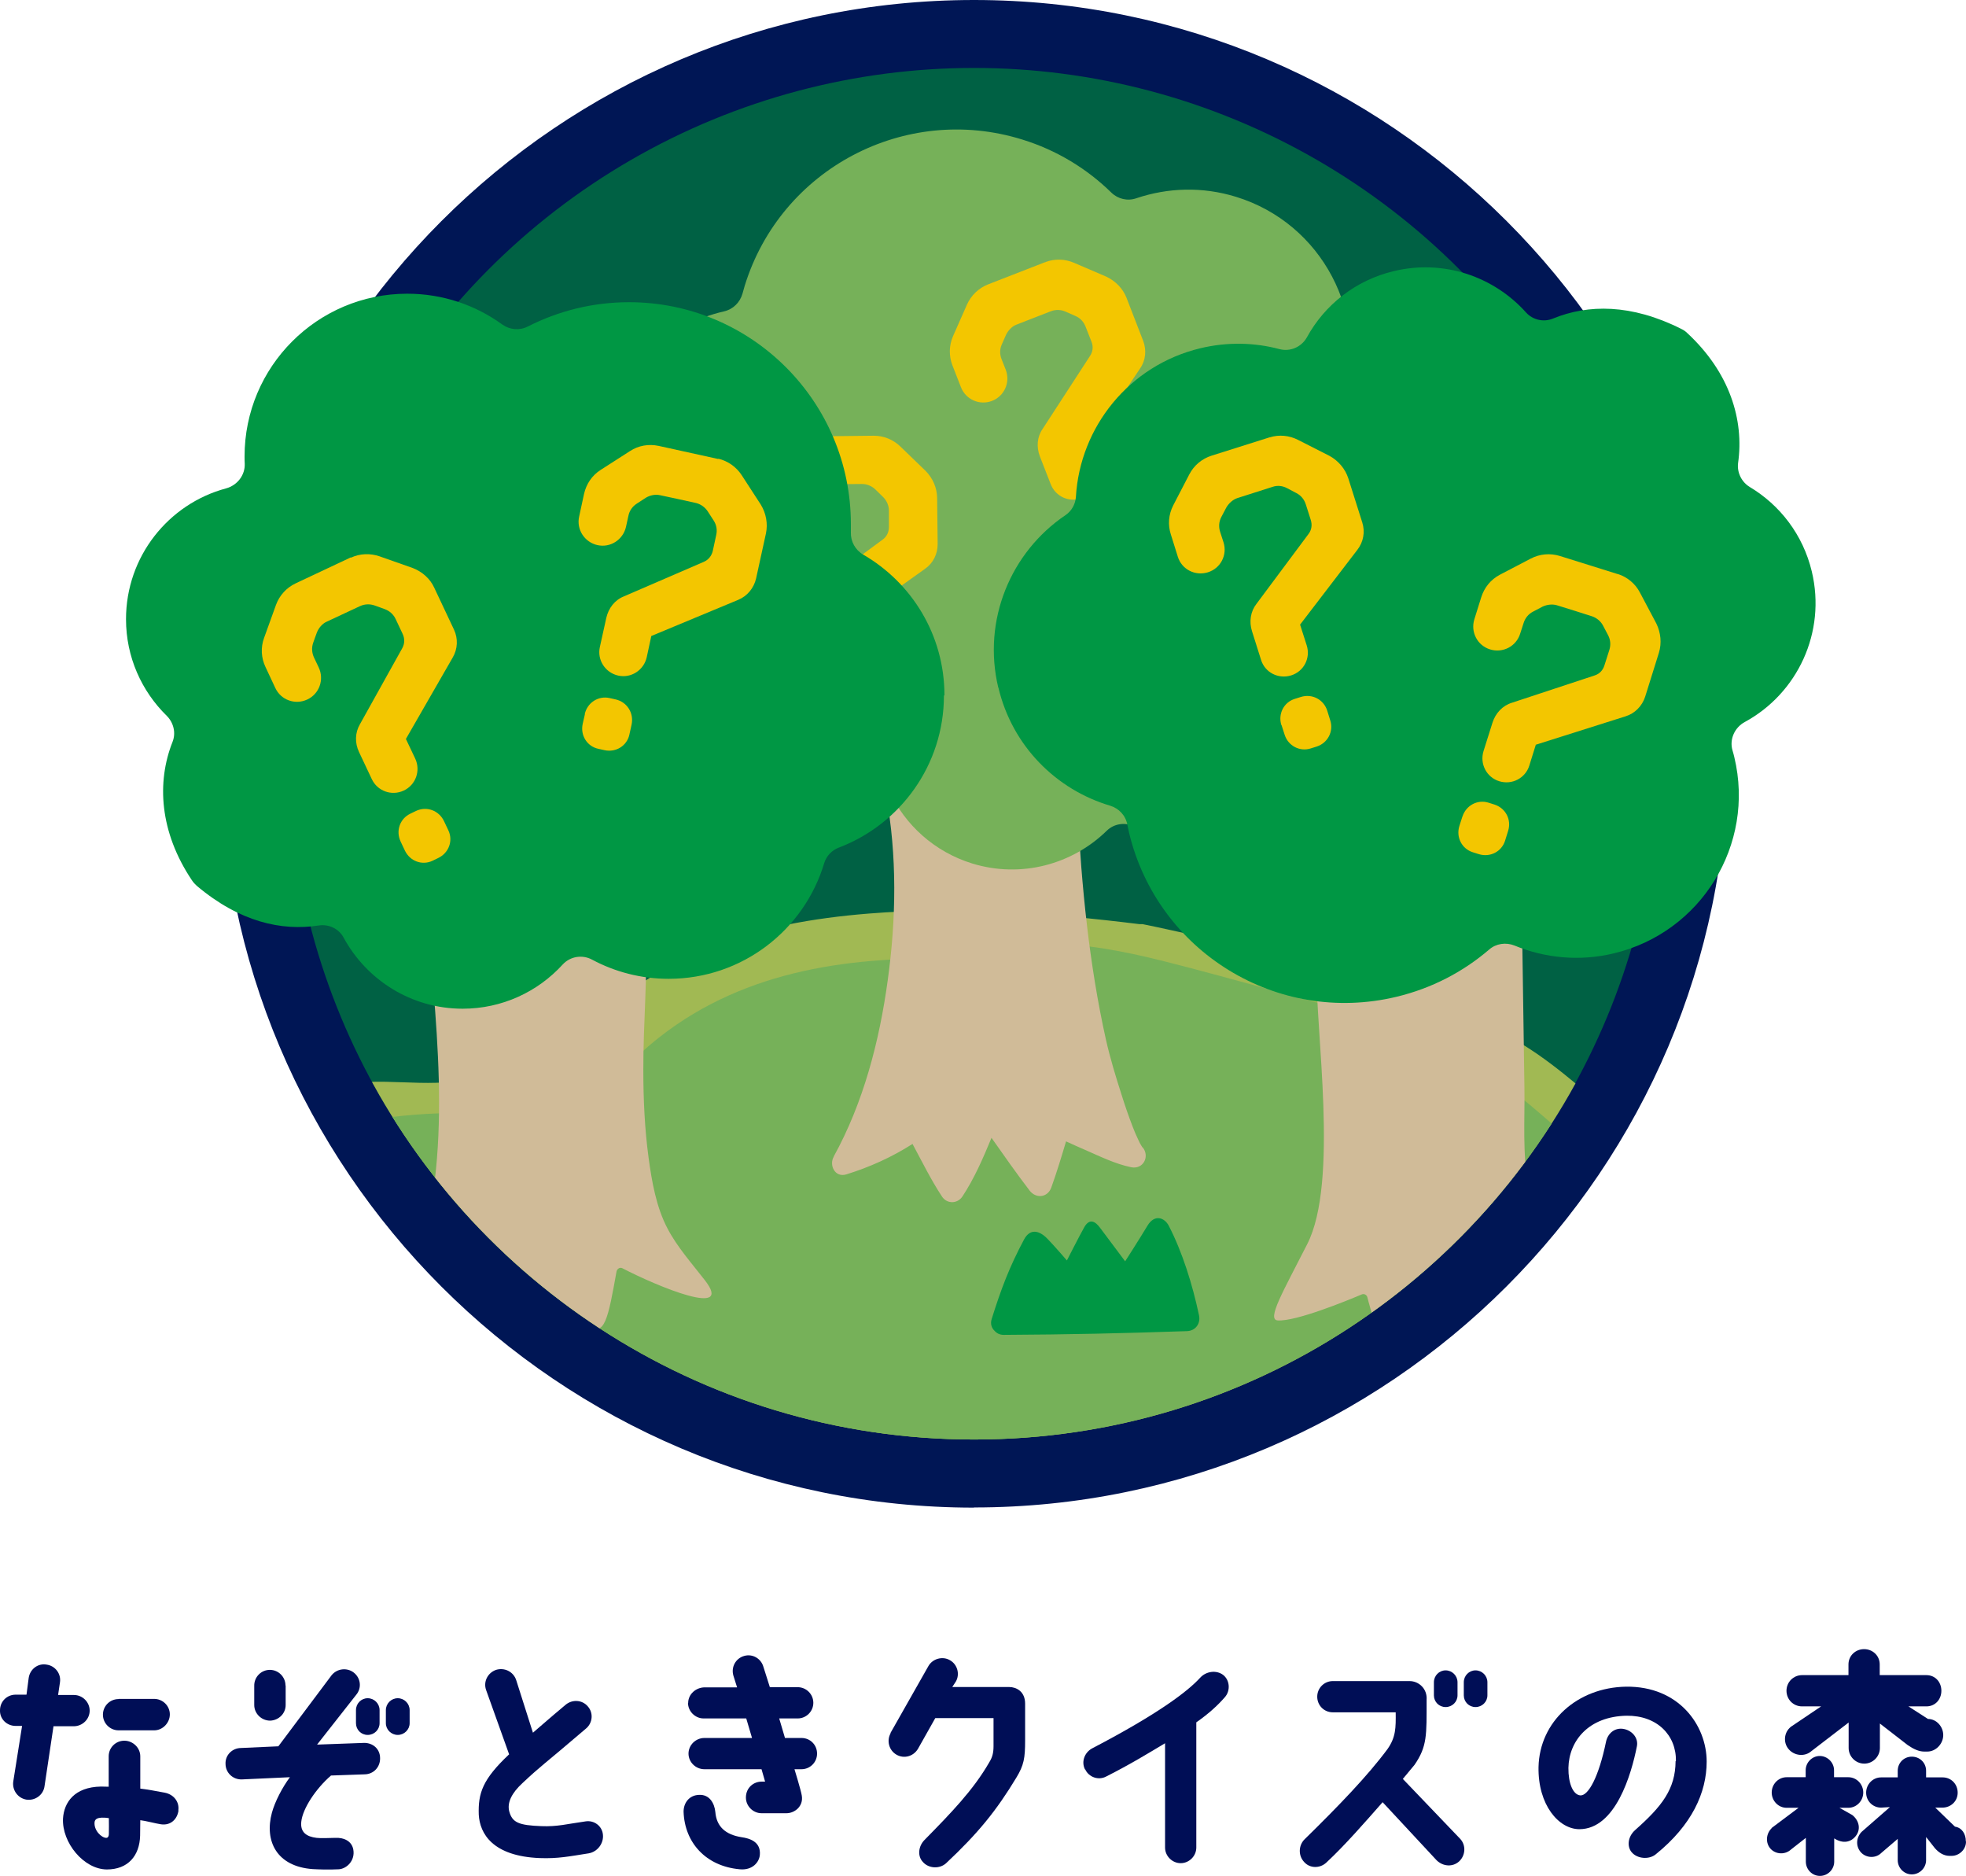 <?xml version="1.0" encoding="UTF-8"?>
<svg id="_レイヤー_2" data-name="レイヤー 2" xmlns="http://www.w3.org/2000/svg" width="115.76" height="110.43" xmlns:xlink="http://www.w3.org/1999/xlink" viewBox="0 0 115.76 110.43">
  <defs>
    <style>
      .cls-1 {
        fill: none;
      }

      .cls-2 {
        fill: #f3c600;
      }

      .cls-3 {
        fill: #000e56;
      }

      .cls-4 {
        fill: #001655;
      }

      .cls-5 {
        fill: #a1b953;
      }

      .cls-6 {
        fill: #76b159;
      }

      .cls-7 {
        fill: #d0bb98;
      }

      .cls-8 {
        clip-path: url(#clippath);
      }

      .cls-9 {
        fill: #006144;
      }

      .cls-10 {
        fill: #009744;
      }
    </style>
    <clipPath id="clippath">
      <path class="cls-1" d="M113.08,51c-1.47,5.83-16.67,5.09-19.02,10.21-6.38,13.89-20.42,23.53-36.7,23.53s-30.29-9.62-36.68-23.48c-2.37-5.14-20.01,1.48-19.78-12.41.15-9.12-2.8-25.63,11.2-35.63C22.05,6.11,44.17,4,57.35,4c13.94,0,40.03.05,47.29,10.79,4.35,6.44,14.12,13.67,8.44,36.21Z"/>
    </clipPath>
  </defs>
  <g id="_レイヤー_2-2" data-name=" レイヤー 2">
    <g id="design">
      <g id="btn_mystery-forest" data-name="btn mystery-forest">
        <path class="cls-4" d="M57.35,88.75c-24.47,0-44.37-19.91-44.37-44.37S32.88,0,57.35,0s44.37,19.91,44.37,44.37-19.91,44.37-44.37,44.37h0ZM57.35,8c-20.06,0-36.37,16.32-36.37,36.37s16.32,36.37,36.37,36.37,36.37-16.32,36.37-36.37S77.41,8,57.35,8Z"/>
        <circle class="cls-9" cx="57.35" cy="44.37" r="40.37"/>
        <g>
          <path class="cls-3" d="M1.56,105.94c-.5-.08-.85-.55-.78-1.06l.52-3.28h-.38c-.52,0-.94-.41-.92-.92,0-.52.41-.92.92-.92h.64l.13-.99c.08-.52.55-.87,1.05-.78.52.07.87.55.79,1.05l-.11.74h.94c.5,0,.92.42.92.92s-.42.92-.94.92h-1.19l-.53,3.54c-.07.5-.55.85-1.05.78h0ZM10.51,106.58c-.07.5-.45.9-1.04.81-.28-.04-.92-.21-1.21-.24,0,.22-.01.91-.01.91-.03,1.18-.71,1.99-1.96,1.99-1.36-.01-2.65-1.58-2.58-3,.06-.95.67-1.85,2.23-1.88.14,0,.31.01.46.01v-1.79c0-.52.42-.92.92-.92s.94.41.94.92v1.9c.35.04.98.15,1.44.24.56.11.87.57.8,1.04h0ZM6.41,107.03c-.17-.03-.28-.03-.42-.03-.22.01-.39.07-.42.25-.06.5.41.94.69.94.07,0,.15-.06.15-.24.01-.24,0-.64,0-.92ZM6.97,100.01h2.09c.52-.01.94.41.94.91s-.42.94-.92.94h-2.1c-.5,0-.92-.41-.92-.92s.41-.92.92-.92h0Z"/>
          <path class="cls-3" d="M13.28,103.85c-.03-.52.38-.94.9-.95l2.21-.1,3.14-4.19c.32-.39.9-.46,1.3-.15.41.32.48.9.15,1.3l-2.31,2.94,2.76-.1c.52-.01.95.35.95.9.01.52-.38.94-.9.95l-1.99.07c-.9.78-1.67,1.95-1.75,2.72-.07.63.32.88.9.95.24.03.71.01,1.08,0,.52-.03.98.18,1.08.67.13.67-.39,1.15-.85,1.18-.66.03-1.11.01-1.53-.01-2.13-.15-2.86-1.65-2.41-3.32.18-.66.62-1.5,1.06-2.09l-2.84.13c-.52.01-.94-.39-.95-.9ZM16.82,99.22v1.13c.01.52-.41.92-.91.94-.52,0-.94-.42-.94-.92v-1.13c-.01-.52.41-.94.92-.94s.92.42.92.92h.01ZM22.35,100.67v.77c0,.38-.31.69-.7.69s-.69-.31-.69-.69v-.77c0-.39.31-.7.69-.7s.7.31.7.7ZM24.12,100.67v.77c0,.38-.32.69-.7.69s-.7-.31-.7-.69v-.77c0-.39.32-.7.7-.7s.7.31.7.7Z"/>
          <path class="cls-3" d="M29.98,103.28l-1.36-3.8c-.17-.49.1-1.01.59-1.18.49-.15,1.01.1,1.18.59l.99,3.11c.45-.38.83-.73,1.93-1.65.39-.32.97-.29,1.3.1.34.38.29.97-.1,1.3-2.63,2.25-2.59,2.13-3.75,3.22-.62.57-.92,1.15-.77,1.68.18.64.56.8,1.88.85.95.04,1.53-.13,2.61-.28.5-.08.97.27,1.02.77.06.52-.32,1.02-.83,1.11-1.15.18-1.81.32-2.89.28-2.77-.11-3.53-1.44-3.59-2.56-.04-1.26.22-2.07,1.78-3.54h.01Z"/>
          <path class="cls-3" d="M40.25,106.65c0-.53.34-.97.9-.99.63-.04.92.5.97,1.01.07.85.59,1.33,1.54,1.48.49.07,1.15.27,1.08,1.05-.04.42-.43.91-1.18.84-2-.18-3.25-1.57-3.31-3.39ZM40.52,100.25c0-.52.46-.92.98-.92h1.9l-.22-.7c-.14-.5.14-1.01.64-1.15.49-.14.99.15,1.13.64l.38,1.2h1.64c.5,0,.92.41.92.92s-.42.92-.92.92h-1.09l.34,1.15h.97c.52,0,.92.41.92.92s-.41.92-.92.92h-.41s.39,1.27.43,1.55c.11.64-.43,1.04-.9,1.04h-1.47c-.5,0-.92-.42-.92-.92,0-.59.46-.94.92-.94h.21l-.21-.73h-3.36c-.52,0-.94-.42-.94-.92s.42-.92.94-.92h2.8l-.34-1.15h-2.51c-.5,0-.92-.42-.92-.92h0Z"/>
          <path class="cls-3" d="M52.43,102.02l2.24-3.95c.25-.43.83-.59,1.26-.34.45.25.6.83.35,1.26l-.21.32h3.35c.41,0,.94.25.94.98,0,.03,0,2.16,0,2.16,0,1.05-.07,1.46-.52,2.2-1.16,1.92-2.24,3.26-4.13,5.03-.38.35-1.02.32-1.36-.06-.35-.36-.27-.94.08-1.3,1.57-1.6,2.87-2.93,3.82-4.58.18-.29.25-.55.25-.95v-1.65h-3.43l-1.02,1.81c-.27.45-.83.6-1.27.34-.43-.25-.59-.81-.34-1.26h0Z"/>
          <path class="cls-3" d="M63.89,104.17c-.24-.46-.03-1.01.42-1.25,3.91-2.04,5.63-3.36,6.36-4.16.35-.38.94-.46,1.34-.17.41.31.45.94.11,1.32-.39.45-.91.94-1.68,1.48v7.37c0,.5-.42.92-.92.92s-.92-.42-.92-.92v-6.14c-.92.55-2.06,1.25-3.47,1.96-.45.24-1.02.04-1.23-.42h0Z"/>
          <path class="cls-3" d="M76.78,109.6c-.35-.38-.32-.98.04-1.33,2-1.96,3.71-3.73,4.88-5.31.49-.7.49-1.25.48-2.16h-3.7c-.52,0-.92-.41-.92-.92s.41-.92.92-.92h4.51c.56,0,1.06.46,1.01,1.11,0,2.07.04,2.73-.71,3.82,0,0-.27.32-.69.83l3.38,3.53c.35.38.31.97-.06,1.32-.38.35-.95.31-1.33-.06l-3.18-3.42c-1.02,1.16-2.23,2.55-3.32,3.56-.38.35-.97.34-1.3-.04h-.01ZM85.82,99.03v.77c0,.38-.31.69-.7.69s-.69-.31-.69-.69v-.77c0-.39.31-.7.69-.7s.7.31.7.7ZM87.58,99.03v.77c0,.38-.31.69-.7.69s-.69-.31-.69-.69v-.77c0-.39.31-.7.69-.7s.7.31.7.7Z"/>
          <path class="cls-3" d="M98.68,103.68c.03-1.54-1.12-2.7-2.9-2.68-2.24.04-3.4,1.48-3.43,3.07-.01.91.27,1.58.7,1.62.48.03,1.09-1.11,1.51-3.14.1-.5.49-.84.99-.78.53.07.94.53.83,1.04-.32,1.62-1.25,4.86-3.38,4.87-1.22,0-2.45-1.43-2.41-3.66.06-2.68,2.28-4.68,5.15-4.73,3.11-.04,4.75,2.27,4.75,4.41,0,1.83-.87,3.74-3,5.46-.39.32-1.09.27-1.42-.13-.27-.32-.24-.9.21-1.3,1.58-1.4,2.37-2.41,2.38-4.06h.02Z"/>
          <path class="cls-3" d="M104.3,107.62l1.6-1.2h-.7c-.49,0-.88-.41-.88-.9s.39-.9.88-.9h1.12v-.41c0-.46.38-.84.83-.84s.84.38.84.84v.41h.84c.49,0,.88.41.88.9s-.39.9-.88.9h-.52l.76.43c.43.35.49.87.2,1.23-.28.36-.74.48-1.27.14v1.37c0,.46-.38.84-.84.84s-.83-.38-.83-.84v-1.4l-.88.69c-.34.31-.88.29-1.19-.04-.32-.34-.28-.9.06-1.22h-.02ZM105.42,101.67l1.81-1.22h-1.12c-.52,0-.92-.41-.92-.92s.41-.92.92-.92h2.73v-.63c0-.52.42-.9.92-.9s.92.38.92.9v.63h2.75c.52,0,.88.41.88.92s-.36.92-.88.92h-1.06l1.15.74c.5,0,.9.45.9.95s-.42.97-.94.97h-.18c-.31,0-.62-.14-.97-.38l-1.64-1.27v1.44c0,.5-.41.92-.92.92s-.92-.42-.92-.92v-1.5l-2.2,1.69c-.39.34-1.01.27-1.34-.13-.32-.38-.27-.98.13-1.3h-.02ZM115.76,108.4c.01.46-.39.85-.85.85h-.14c-.34-.01-.62-.2-.84-.45l-.52-.66v1.36c0,.46-.38.84-.84.84s-.83-.38-.83-.84v-1.25l-.97.83c-.32.32-.87.31-1.19-.03-.31-.34-.31-.85.03-1.21l1.67-1.46-.52.03c-.49,0-.88-.39-.88-.88s.39-.9.88-.9h.98v-.39c0-.46.36-.83.83-.83s.84.36.84.83v.39h.98c.49,0,.88.39.88.9s-.41.88-.9.88h-.42l1.16,1.12c.41.06.64.43.64.85v.02Z"/>
        </g>
        <g class="cls-8">
          <g>
            <path class="cls-5" d="M114.74,73.81c-1.05-1.32-2.71-1.84-4.3-2.18-2.32-.49-4.67-.78-6.96-1.41-1.4-.38-2.79-.84-4.07-1.52s-2.47-1.52-3.61-2.41c-2.02-1.58-3.9-3.42-6.09-4.77-3.25-2-7.08-3.15-10.71-4.22-3.32-.98-6.69-1.82-10.08-2.55-.55-.12-1.1-.24-1.65-.35-.05,0-.09,0-.14,0-.02,0-.04,0-.05,0-5.27-.65-10.63-1.05-15.94-.62-3.22.26-6.47.82-9.47,2.04-2.04.83-3.9,1.95-5.64,3.29-1.42,1.09-2.41,2.05-3.92,2.93-1.91,1.1-4.22,1.64-6.41,1.7-1.33.04-2.66-.1-3.99-.05-1.34.05-2.69.2-4.01.43-4.23.75-8.65,2.49-11.67,5.64-2.32,2.42-3.54,5.83-1.84,8.95,2.03,3.74,6.71,5.54,10.58,6.59,5.34,1.45,10.95,1.86,16.46,2.09,3.07.13,6.14.17,9.21.19,3.15.02,6.31.08,9.46-.08,4.67-.23,9.22-1.05,13.75-2.12,3.14-.74,6.45-1.59,9.7-1.21.9.11,2.12.48,3.11.84,1.19.43,2.37.92,3.56,1.33,3.41,1.19,6.97,1.74,10.57,1.66,2.66-.06,5.31-.41,7.91-.92,3.01-.59,6.01-1.36,8.86-2.49,1.44-.57,2.85-1.23,4.19-2.02,1.18-.69,2.32-1.46,3.17-2.55,1.45-1.85,1.49-4.32.01-6.17v-.02Z"/>
            <path class="cls-6" d="M109.43,75.11c-.15-.89-.69-1.59-1.5-1.96-.96-.43-2.04-.54-3.06-.73-1.71-.31-3.4-.73-5.05-1.3-2.27-.79-4.5-1.76-6.4-3.25-1.8-1.41-3.4-3.05-5.3-4.32-3.87-2.6-8.46-3.96-12.91-5.18-2.25-.61-4.5-1.24-6.77-1.81-2.25-.56-4.58-1.02-6.91-1.01-1.7,0-3.38.29-4.95.91-6.3-.21-12.63.59-17.73,4.58-.94.73-1.77,1.57-2.68,2.34-.93.78-1.94,1.29-3.1,1.64-1.18.36-2.41.55-3.64.56-1.2.01-2.39-.09-3.59-.04-3.94.14-8.04.96-11.49,2.94-2.2,1.26-4.71,3.42-4.56,6.22.17,3.12,3.3,5.04,5.87,6.14,3.58,1.53,7.49,2.17,11.33,2.58,4.36.47,8.76.57,13.14.61,3.58.03,7.2,5.35,10.78,5.06,3.51-.28,7-.78,10.49-1.28,2.88-.42,5.76-.91,8.65-1.23,2.12-.23,4.17.07,6.2.66,2.42.7,4.77-3.65,7.27-3.29,3.96.58,7.95.2,11.86-.57,2.32-.46,4.63-1.06,6.86-1.86,1.89-.68,3.81-1.5,5.39-2.77,1.1-.88,2.03-2.14,1.79-3.62v-.02Z"/>
            <path class="cls-7" d="M67.27,67.56c.1.12-.07-.11-.08-.14-.06-.1-.11-.2-.16-.31-.12-.24-.22-.49-.32-.74-.24-.62-.46-1.25-.66-1.89-.35-1.09-.69-2.2-.94-3.32-.98-4.41-1.43-9-1.66-13.51-.04-.87-1.36-.9-1.39-.07l-8.5-.9c-.02-.09-.03-.17-.04-.26-.16-.88-1.51-.51-1.35.37.66,3.58.6,7.32.1,10.92-.49,3.58-1.43,7.21-3.19,10.39,0,0,0-.01.02-.02-.3.48.05,1.27.74,1.05,1.36-.42,2.69-1.02,3.89-1.79.56,1.04,1.08,2.1,1.73,3.09.29.45.91.45,1.21,0,.7-1.06,1.22-2.26,1.71-3.45.73,1.04,1.47,2.09,2.24,3.1.37.49,1.06.43,1.28-.17.32-.89.6-1.81.87-2.72.37.17.75.34,1.12.5.87.38,1.78.83,2.71,1.02.71.15,1.12-.63.68-1.17v.02Z"/>
            <path class="cls-6" d="M35.61,24.83c1.05-3.38,3.8-5.76,7.02-6.5.53-.12.94-.52,1.09-1.05.04-.15.09-.31.13-.46,2.13-6.89,9.45-10.74,16.33-8.61,2.05.63,3.83,1.73,5.26,3.13.39.38.96.51,1.47.33,1.84-.62,3.88-.7,5.88-.08,5.05,1.56,7.88,6.93,6.32,11.98-.04.13-.09.27-.13.4-.23.64.04,1.35.62,1.72,2.97,1.88,4.44,5.58,3.35,9.1-.66,2.13-2.13,3.78-3.97,4.72-.5.26-.82.79-.78,1.36.19,2.54-.83,5.29-3.5,7.45-.11.09-.23.16-.36.22-3.03,1.29-5.57,1.08-7.56.11-.53-.26-1.18-.17-1.61.25-2.02,1.98-5.04,2.82-7.93,1.93-2.23-.69-3.94-2.27-4.86-4.22-.28-.59-.92-.92-1.57-.79-1.5.29-3.08.23-4.64-.25-4.13-1.28-6.77-5.1-6.74-9.22,0-.44-.2-.85-.55-1.12-3.06-2.38-4.49-6.48-3.27-10.39h0Z"/>
            <path class="cls-7" d="M90,69.79c-.37-1.85-.21-3.88-.24-5.76-.06-3.7-.1-7.41-.17-11.11,0-.44-.47-.88-.93-.71-3.09,1.17-6.18,2.35-9.27,3.52-.44.17-.89.34-1.33.5-.31.12-.53.36-.54.71-.08,3.66,1.33,12.62-.55,16.3-1.44,2.83-2.39,4.44-1.74,4.49,1.07.07,4.05-1.15,4.95-1.53.14-.06.29.02.33.16.18.71.71,2.59,1.28,3.28.32.38.81.26,1.04-.11.28-.45,1.32-1.98,1.68-2.52.07-.11.21-.14.32-.07.7.42,3.04,1.81,3.58,1.99.77.26.81-.3.82-.83,0-.53-.02-1.45-.03-1.93,0-.16.14-.28.3-.24.66.17,2.21.55,3.05.72,3.45.68-1.71-2.67-2.55-6.86Z"/>
            <path class="cls-7" d="M22.38,76.16c.78-1.17,1.54-2.36,2.23-3.58.68-1.19.92-2.34,1.06-3.73.35-3.51.14-7.12-.15-10.64-.06-.7-.12-1.4-.21-2.09-.03-.23-.06-.46-.1-.69-.03-.17-.03-.18-.02-.1-.01-.05-.02-.1-.04-.14-.15-.41.17-.91.61-.92,3.36-.1,6.71-.19,10.07-.29.48,0,.97-.03,1.45-.04.13,0,.25.03.35.08.21.09.38.27.39.57.13,2.79-.15,5.6-.14,8.4,0,1.73.08,3.46.31,5.17.19,1.39.45,2.91,1.12,4.17.57,1.09,1.44,2.06,2.19,3.03,1.76,2.26-2.79.37-4.85-.7-.15-.08-.32.03-.35.2-.48,2.67-.71,4-1.69,3.07-.92-.87-2.71-1.48-3.43-2.51-.1-.15-.32-.14-.41.02-2.53,4.38-2.62,3.15-2.82,2.3-.19-.79-.29-1.59-.37-2.39-.02-.18-.22-.27-.37-.18-5.39,3.2-5.18,1.51-4.85,1.01l.02-.02Z"/>
            <path class="cls-10" d="M70.6,77.43c-.39-1.84-.99-3.74-1.78-5.27-.24-.47-.83-.72-1.26,0s-1.31,2.09-1.31,2.09c0,0-1.03-1.37-1.46-1.95-.31-.43-.64-.58-.94-.07-.31.55-1.03,1.97-1.03,1.97,0,0-.73-.85-1.12-1.25-.53-.56-1.06-.62-1.4.01-.88,1.65-1.35,2.91-1.91,4.69-.09.29,0,.53.17.69.12.14.3.24.54.24,3.83-.02,6.96-.09,10.79-.22.52-.02.81-.46.71-.93Z"/>
            <path class="cls-10" d="M105.65,72.48c-.64-2-1.39-3.96-2.25-5.88-.41-.91-.99-.41-1.26,0-.42.63-.76,1.33-1.07,2.04-.43-.84-.87-1.67-1.39-2.44-.36-.55-.84-.6-1.13-.03-.47.91-1.54,3.04-1.54,3.04,0,0-.75-.76-1.14-1.12-.38-.34-1.04-.84-1.22.32-.27,1.7-.36,3.37-.12,5.07.01.08.04.15.09.21.1.21.31.35.62.33,3.24-.25,6.48-.43,9.73-.61.45-.03.86-.45.71-.93h-.03Z"/>
            <path class="cls-10" d="M22.67,70.18c-.23-1.58-.45-3.19-.85-4.74-.11-.44-.27-.91-.43-1.34-.31-.89-.83-.7-1.26-.28-.43.42-1.52,1.98-1.52,1.98,0,0-.55-1.16-.86-1.72-.26-.47-.86-.82-1.26,0-.51,1.03-1.01,2.09-1.42,3.17-.22-.2-1.12-1.79-1.7-1.3-.28.24-.59.72-.78,1-.67,1.01-1.21,2.3-1.12,3.53.03.34.12.65.42.85.35.23.84.14,1.22.13.91-.02,1.81-.04,2.72-.07,2.04-.07,4.08-.16,6.12-.29h.03c.06,0,.11,0,.16-.02.04-.01.06-.03.1-.05,0,0,.02,0,.02-.01.32-.16.44-.49.39-.84h.02Z"/>
            <path class="cls-2" d="M61.55,15.43c.55-.21,1.16-.19,1.69.04l1.91.82c.54.26.97.7,1.18,1.24l.98,2.53c.21.55.15,1.16-.18,1.63l-3.08,4.6.46,1.2c.28.73-.08,1.55-.81,1.83s-1.54-.08-1.83-.81l-.64-1.64c-.21-.55-.17-1.15.16-1.62l2.8-4.31c.16-.25.19-.54.08-.82l-.35-.89c-.11-.28-.31-.51-.6-.63-.2-.09-.39-.17-.59-.26-.25-.11-.56-.13-.85-.02l-2.03.79c-.26.1-.48.33-.61.59-.09.2-.17.39-.26.59-.12.28-.12.58,0,.87l.24.61c.28.73-.08,1.55-.81,1.83s-1.55-.08-1.83-.81l-.5-1.28c-.21-.55-.21-1.15.03-1.71l.83-1.88c.24-.53.68-.96,1.24-1.18l3.34-1.3h.04ZM63.32,32.3c-.25-.65.06-1.35.69-1.6l.34-.13c.65-.25,1.35.06,1.6.71l.22.57c.24.63-.07,1.33-.71,1.58l-.34.13c-.63.24-1.33-.07-1.58-.71l-.21-.55h-.01Z"/>
            <path class="cls-2" d="M51.45,25.65c.59,0,1.15.23,1.57.64l1.49,1.44c.42.43.66.99.67,1.58l.03,2.72c0,.59-.27,1.13-.75,1.46l-4.51,3.22v1.28c.02.78-.6,1.42-1.38,1.43s-1.42-.62-1.43-1.4l-.02-1.76c0-.59.25-1.13.72-1.46l4.14-3.04c.24-.18.36-.44.36-.74v-.96c0-.3-.13-.59-.34-.8-.15-.15-.31-.3-.46-.45-.2-.19-.48-.32-.79-.32-.65,0-1.52.02-2.17.02-.28,0-.56.14-.78.33-.15.15-.3.31-.45.46-.21.22-.32.5-.32.81v.65c.02.78-.61,1.42-1.39,1.43s-1.42-.62-1.43-1.4v-1.37c-.02-.59.19-1.15.62-1.59l1.44-1.47c.41-.42.97-.66,1.58-.67l3.59-.04h.01ZM47.17,42.06c0-.7.53-1.24,1.2-1.25h.37c.7,0,1.24.53,1.25,1.22v.61c0,.67-.52,1.22-1.22,1.23h-.37c-.67,0-1.22-.53-1.23-1.22v-.59Z"/>
            <path class="cls-10" d="M55.61,40.93c0-3.54-1.92-6.62-4.78-8.28-.47-.27-.75-.78-.73-1.32v-.48c0-7.21-5.85-13.06-13.06-13.06-2.15,0-4.17.52-5.96,1.43-.49.25-1.06.2-1.51-.12-1.57-1.14-3.5-1.81-5.59-1.81-5.29,0-9.58,4.29-9.58,9.58,0,.14,0,.28.01.42.03.68-.44,1.28-1.1,1.46-3.39.91-5.89,4.01-5.89,7.7,0,2.23.92,4.24,2.4,5.69.4.4.55,1,.34,1.53-.94,2.37-.77,5.3,1.14,8.15.08.12.18.23.28.32,2.52,2.13,5,2.68,7.19,2.34.59-.09,1.18.19,1.46.71,1.35,2.49,3.98,4.19,7.01,4.19,2.33,0,4.43-1,5.89-2.6.44-.48,1.15-.6,1.73-.29,1.34.72,2.88,1.13,4.51,1.13,4.33,0,7.98-2.87,9.16-6.81.13-.42.44-.75.85-.91,3.62-1.37,6.2-4.86,6.2-8.96h.03Z"/>
            <path class="cls-10" d="M58.79,40.49c.82,3.44,3.41,6,6.58,6.94.52.16.91.58,1.01,1.12.03.16.07.31.1.47,1.68,7.01,8.72,11.34,15.74,9.66,2.09-.5,3.93-1.47,5.46-2.78.41-.36.99-.44,1.49-.24,1.8.74,3.83.95,5.86.46,5.14-1.23,8.32-6.4,7.09-11.54-.03-.14-.07-.27-.11-.41-.19-.65.13-1.35.73-1.67,3.09-1.68,4.8-5.27,3.94-8.86-.52-2.17-1.88-3.91-3.65-4.97-.48-.29-.76-.85-.69-1.41.36-2.52-.48-5.33-3-7.66-.1-.1-.22-.18-.35-.24-2.94-1.48-5.49-1.45-7.54-.61-.55.23-1.19.09-1.59-.35-1.89-2.11-4.84-3.15-7.79-2.44-2.27.54-4.08,2-5.12,3.9-.32.57-.98.86-1.62.69-1.47-.39-3.06-.43-4.65-.05-4.21,1.01-7.09,4.65-7.33,8.75-.03.44-.26.84-.62,1.08-3.21,2.17-4.9,6.17-3.95,10.15h.01Z"/>
            <path class="cls-2" d="M42.28,27c.57.13,1.07.48,1.39.97l1.13,1.74c.31.51.42,1.12.3,1.69l-.58,2.65c-.13.57-.52,1.04-1.05,1.26l-5.12,2.13-.27,1.25c-.17.76-.92,1.25-1.68,1.08s-1.25-.92-1.08-1.68l.38-1.72c.13-.57.5-1.05,1.03-1.26l4.72-2.04c.27-.12.45-.35.52-.64l.2-.93c.07-.3.02-.6-.15-.86-.12-.18-.23-.36-.35-.54-.15-.23-.4-.42-.69-.49-.64-.14-1.49-.33-2.12-.46-.28-.06-.58,0-.83.15-.18.12-.36.23-.54.35-.26.17-.43.42-.49.72l-.14.64c-.17.76-.92,1.25-1.68,1.08s-1.25-.92-1.08-1.68l.29-1.34c.13-.57.46-1.08.98-1.41l1.73-1.11c.49-.32,1.09-.43,1.69-.3l3.5.77v-.02ZM34.43,42.04c.15-.68.8-1.09,1.45-.95l.36.08c.68.15,1.09.8.95,1.48l-.13.59c-.14.66-.79,1.07-1.47.92l-.36-.08c-.66-.14-1.07-.79-.92-1.47l.13-.57h-.01Z"/>
            <path class="cls-2" d="M95.26,33.79c.56.18,1.03.57,1.3,1.09l.97,1.83c.26.54.32,1.15.15,1.71l-.81,2.59c-.18.56-.61.99-1.16,1.16l-5.28,1.67-.38,1.22c-.23.75-1.02,1.16-1.77.93s-1.16-1.02-.93-1.77l.53-1.68c.18-.56.59-1,1.14-1.17l4.88-1.61c.28-.09.48-.3.57-.59l.29-.91c.09-.29.07-.59-.07-.86-.1-.19-.2-.38-.3-.57-.13-.25-.36-.45-.65-.55-.62-.2-1.45-.46-2.07-.65-.27-.08-.58-.04-.84.08-.19.1-.38.2-.57.3-.27.14-.46.38-.55.67l-.2.62c-.23.75-1.02,1.16-1.77.93s-1.16-1.02-.93-1.77l.41-1.31c.18-.56.55-1.03,1.1-1.32l1.82-.95c.52-.27,1.13-.33,1.71-.15l3.42,1.07h-.01ZM86.11,48.07c.21-.66.89-1.02,1.53-.82l.35.11c.66.21,1.02.89.81,1.55l-.18.58c-.2.64-.88,1-1.55.79l-.35-.11c-.64-.2-1-.88-.79-1.55l.18-.56h0Z"/>
            <path class="cls-2" d="M20.66,32.83c.53-.25,1.14-.27,1.69-.08l1.96.69c.56.22,1.02.63,1.26,1.16l1.16,2.46c.25.53.22,1.14-.07,1.64l-2.76,4.8.55,1.16c.33.71.03,1.55-.68,1.88s-1.55.03-1.88-.68l-.75-1.59c-.25-.53-.24-1.13.05-1.63l2.5-4.49c.14-.26.15-.55.02-.83l-.41-.87c-.13-.28-.35-.48-.64-.59-.2-.07-.4-.15-.61-.22-.26-.09-.57-.09-.85.04l-1.97.92c-.26.12-.46.36-.57.63-.07.2-.15.4-.22.61-.1.29-.08.59.05.87l.28.59c.33.71.03,1.55-.68,1.88s-1.55.03-1.88-.68l-.58-1.24c-.25-.53-.29-1.14-.08-1.71l.7-1.94c.2-.55.61-1.01,1.16-1.27l3.25-1.53v.02ZM23.59,49.54c-.3-.63-.04-1.35.57-1.64l.33-.16c.63-.3,1.35-.03,1.65.59l.26.55c.29.61.03,1.33-.6,1.63l-.33.16c-.61.29-1.33.03-1.63-.6,0,0-.25-.53-.25-.53Z"/>
            <path class="cls-2" d="M74.75,25.75c.56-.18,1.17-.12,1.69.15l1.85.94c.52.29.92.76,1.1,1.32l.82,2.59c.18.56.07,1.16-.29,1.62l-3.37,4.4.39,1.22c.24.75-.17,1.54-.92,1.77s-1.54-.17-1.77-.92l-.53-1.68c-.18-.56-.09-1.16.26-1.61l3.07-4.12c.18-.24.22-.53.13-.82l-.29-.91c-.09-.29-.28-.53-.55-.67-.19-.1-.38-.2-.57-.3-.25-.13-.55-.17-.84-.07-.62.2-1.45.46-2.07.66-.27.09-.5.3-.65.55-.1.19-.2.38-.3.57-.14.27-.16.57-.07.86l.2.62c.24.75-.17,1.54-.92,1.77s-1.54-.17-1.77-.92l-.41-1.31c-.18-.56-.14-1.16.14-1.71l.95-1.83c.27-.52.74-.92,1.32-1.1l3.42-1.08h-.02ZM75.45,42.69c-.21-.66.14-1.35.79-1.55l.35-.11c.66-.21,1.35.14,1.56.81l.18.58c.2.64-.15,1.32-.81,1.53l-.35.11c-.64.2-1.32-.15-1.53-.81l-.18-.56h-.01Z"/>
          </g>
        </g>
      </g>
    </g>
  </g>
</svg>